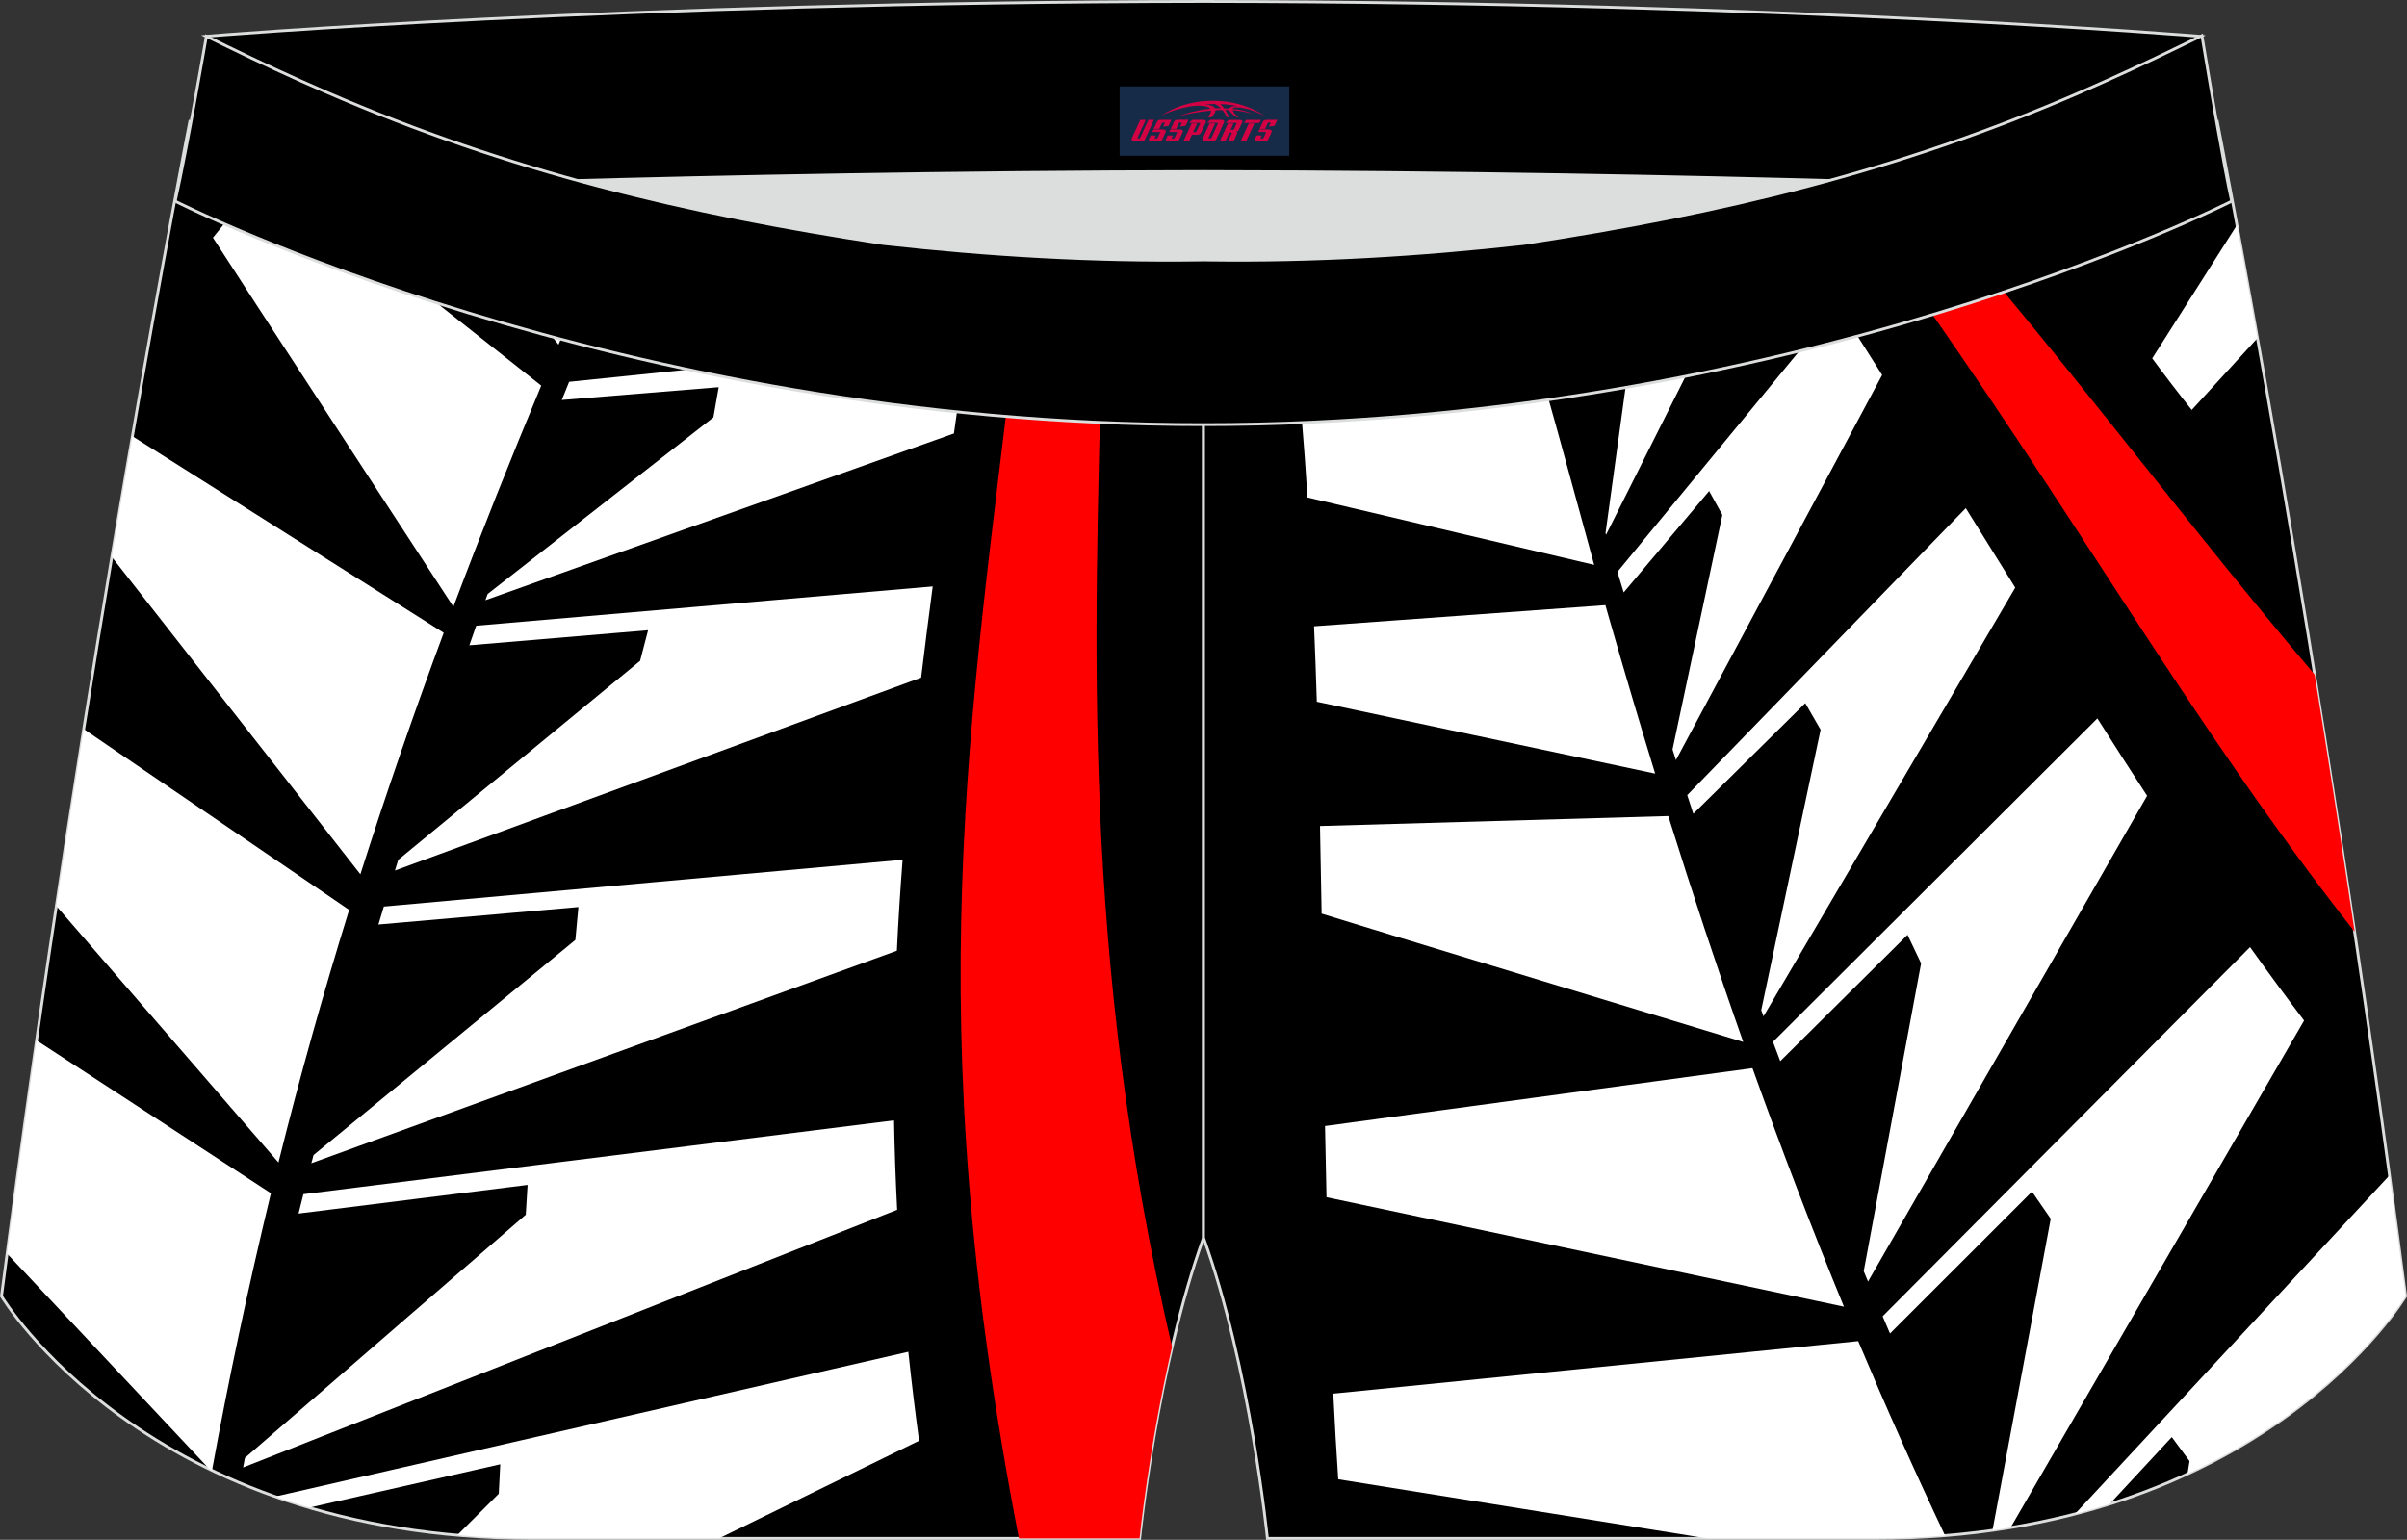 <?xml version="1.0" encoding="utf-8"?>
<!-- Generator: Adobe Illustrator 22.0.0, SVG Export Plug-In . SVG Version: 6.00 Build 0)  -->
<svg xmlns="http://www.w3.org/2000/svg" xmlns:xlink="http://www.w3.org/1999/xlink" version="1.1" id="图层_1" x="0px" y="0px" width="340.57px" height="217.94px" viewBox="0 0 340.57 217.94" enable-background="new 0 0 340.57 217.94" xml:space="preserve">
<rect x="0" y="0" width="340.57" height="217.94" fill="#333333" stroke="none"/>
<g>
	<path fill="#000001" stroke="#DCDDDD" stroke-width="0.4" stroke-miterlimit="22.926" d="M123.39,46.25   C85.2,40.44,59.14,32.98,26.85,17.22c0,0-14.83,75.21-26.64,166.24c0,0,20.45,34.28,75.19,34.28c54.73,0,85.85,0,85.85,0   s2.44-24.27,9.04-42.56V60.11l-0.44-11.42l0.44,11.42V48.68C154.54,48.88,138.91,47.99,123.39,46.25z"/>
	<path fill="#FF0001" d="M143.62,48.01c-6.31,54.13-13.85,95.62,0.55,169.73h17.07c0,0,1.31-12.98,4.59-27.1   c-12.87-55.48-10.97-99.3-9.93-142.08C151.8,48.45,147.71,48.26,143.62,48.01z"/>
	<path fill="#FFFFFF" d="M100.05,42.16c-2.62-0.53-5.19-1.08-7.72-1.65l-9.24,7.23l-0.6,1.46L100.05,42.16L100.05,42.16z    M83.48,38.39c-1.5,3.46-2.99,6.92-4.46,10.39l0,0L67.24,33.71C72.56,35.42,77.94,36.97,83.48,38.39L83.48,38.39z M18.73,61.74   c-0.92,5.31-1.9,11.02-2.91,17.08l35.17,44.92l0,0c3.68-11.56,7.62-22.94,11.79-34.18h0L18.73,61.74L18.73,61.74z M11.84,103.18   l37.56,25.6l0,0c-3.63,11.71-6.98,23.61-10,35.75L7.96,128.22C9.27,119.53,10.57,111.15,11.84,103.18L11.84,103.18z M5.16,147.24   c-1.4,9.78-2.8,19.87-4.17,30.18l28.62,30.49l0.39,0.19c2.29-12.55,5.05-25.62,8.33-39.21L5.16,147.24L5.16,147.24z M38.94,211.82   c1.56,0.55,3.17,1.07,4.83,1.56l27.01-6.13l-0.21,4.17l-5.87,5.86c3.41,0.3,6.97,0.46,10.69,0.46h26.34l28.31-13.82l0,0.01   c-0.58-4.3-1.09-8.5-1.52-12.6h0L38.94,211.82L38.94,211.82z M64.15,85.88c3.96-10.54,8.12-20.96,12.43-31.3l0,0L37.92,23.99l0,0   c-2.59,3.22-5.19,6.44-7.79,9.65C32.15,36.85,64.15,85.88,64.15,85.88L64.15,85.88z M126.94,171.23   c-0.22-4.29-0.37-8.51-0.44-12.66l0,0l-83.57,10.45c-0.23,0.92-0.46,1.83-0.69,2.74l32.41-4.05l-0.26,4.22l-39.74,34.42l-0.03,0.17   l-0.15,0.8l-0.07,0.38L126.94,171.23L126.94,171.23L126.94,171.23z M126.9,134.56L126.9,134.56l-82.85,30.08l0.09-0.34l0.02-0.06   l0.2-0.76l37.05-30.45l0.43-4.65l-28.3,2.47l0.07-0.22l0.44-1.46l0.26-0.86l73.4-6.62h0C127.38,125.99,127.1,130.27,126.9,134.56   L126.9,134.56z M130.33,95.91L130.33,95.91l-74.45,27.3l0.47-1.52l34.22-28.16l1.13-4.33l-25.29,2.13   c0.32-0.92,0.65-1.84,0.97-2.77L131.97,83h0C131.39,87.39,130.84,91.69,130.33,95.91L130.33,95.91z M134.97,61.35L68.68,84.95   l0.32-0.88l31.94-25l0.75-4.27l-22.2,1.81c0.35-0.86,0.69-1.72,1.04-2.57l56.3-5.79C136.19,52.73,135.57,57.09,134.97,61.35z"/>
	<path fill="#FFFFFF" d="M26.69,18.05c-0.28,1.42-0.9,4.65-1.8,9.44l4.59,1.01c1.1-1.23,2.22-2.47,3.35-3.74   c0.87-0.97,1.72-1.93,2.56-2.88L26.69,18.05z"/>
	<path fill="#000001" stroke="#DCDDDD" stroke-width="0.4" stroke-miterlimit="22.926" d="M217.19,46.25   c38.19-5.81,64.25-13.27,96.54-29.03c0,0,14.83,75.21,26.64,166.24c0,0-20.45,34.28-75.19,34.28c-54.73,0-85.85,0-85.85,0   s-2.44-24.27-9.04-42.56V60.11l0.44-11.42l-0.44,11.42V48.68C186.03,48.88,201.66,47.99,217.19,46.25z"/>
	<g>
		<path fill="#FF0001" d="M267.12,35.63c26.29,36.54,42.36,66.12,66.04,96.25c-1.92-12.88-3.83-25.09-5.66-36.41    c-18.11-21.33-33.66-42.39-51.22-62.72C273.24,33.76,270.2,34.72,267.12,35.63z"/>
		<path fill="#FFFFFF" d="M223.92,45.18c1.51-0.25,2.99-0.5,4.46-0.75l-7.68,10.21h0c-0.39-1.22-0.77-2.42-1.16-3.63l0,0    L223.92,45.18L223.92,45.18z M230.26,44.1l0.97,1.82l-4.06,29.52l0.07,0.25l17.24-34.35C239.9,42.32,235.17,43.24,230.26,44.1    L230.26,44.1z M338.09,166.36c0.77,5.63,1.53,11.32,2.28,17.09c0,0-8.95,15-30.86,25.16l0.29-1.81l-2.51-3.4l-8.79,9.47    c-1.58,0.5-3.22,0.97-4.9,1.4L338.09,166.36L338.09,166.36z M284.49,216.2l41.52-71.76l0,0c-2.6-3.42-5.14-6.88-7.65-10.39l0,0    l-51.98,52.25l0.35,0.83l0.6,1.4l0.09,0.21l20.09-20.08l2.65,3.84l-8.24,44.1C282.79,216.48,283.64,216.34,284.49,216.2    L284.49,216.2z M275.21,217.34c-3.21,0.26-6.55,0.4-10.04,0.4h-23.64l-52.18-8.37c-0.27-3.99-0.5-8.03-0.7-12.12l74.27-7.43l0,0    C266.79,199.01,270.88,208.19,275.21,217.34L275.21,217.34z M204.47,47.48c3.91-0.31,7.81-0.69,11.71-1.12    c0.39,1.31,0.77,2.61,1.15,3.92L204.47,47.48L204.47,47.48z M260.9,184.94c-4.61-11.22-8.9-22.47-12.94-33.76h0l-60.48,8.19    c0.06,3.37,0.13,6.73,0.21,10.08L260.9,184.94L260.9,184.94L260.9,184.94z M246.65,147.47c-3.74-10.62-7.25-21.27-10.6-31.97h0    l-49.28,1.41l0,0c0.09,4.13,0.16,8.27,0.23,12.4C190.63,130.47,246.65,147.47,246.65,147.47L246.65,147.47z M234.19,109.49    c-2.21-7.22-4.35-14.45-6.43-21.7l-0.61-2.14h0l-41.22,2.99l0,0c0.15,3.55,0.28,7.11,0.39,10.68v0L234.19,109.49L234.19,109.49    L234.19,109.49z M225.56,79.95c-2.37-8.58-4.68-17.26-7.14-25.9l-34.25,4.96l0,0.01c0.31,3.77,0.59,7.57,0.83,11.39h0    L225.56,79.95L225.56,79.95L225.56,79.95z M303.8,112.63c-2.33-3.57-4.67-7.21-7.04-10.95l0,0l-45.9,45.77    c0.34,0.92,0.69,1.83,1.03,2.74l18.01-17.88l1.92,4.04l-8.12,43.57l0.61,1.47L303.8,112.63L303.8,112.63L303.8,112.63z     M285.14,83.17l-35.62,60.68l-0.32-0.88l8.4-39.69l-2.17-3.76l-15.84,15.66c-0.29-0.88-0.58-1.76-0.86-2.64l39.41-40.62    C280.54,75.77,282.87,79.51,285.14,83.17L285.14,83.17z M266.31,53.07l-29.18,54.51l-0.48-1.5l7.05-33.2l-1.87-3.38l-12.09,14.35    l-0.89-2.91l31.13-37.81c0.91,1.42,1.83,2.86,2.76,4.31C263.95,49.35,265.14,51.22,266.31,53.07z"/>
		<path fill="#FFFFFF" d="M289.44,27.96c1.74-0.69,3.49-1.39,5.25-2.12l-4.22,3.85C290.13,29.11,289.78,28.53,289.44,27.96    L289.44,27.96z M316.5,31.86c0.82,4.44,1.8,9.81,2.91,16l-9.3,10.16c-1.9-2.39-3.76-4.82-5.59-7.3L316.5,31.86z"/>
	</g>
	<path fill="#DCDDDD" d="M217.19,46.25c32.31-4.91,55.93-11.01,82-22.32c-85.24-3.77-172.56-3.77-257.8,0   c26.06,11.3,49.69,17.4,82,22.32C152.9,49.57,187.67,49.57,217.19,46.25z"/>
	<path fill="#000001" stroke="#DCDDDD" stroke-width="0.4" stroke-miterlimit="22.926" d="M41.39,26.9c0,0,57.06-2.52,128.9-2.62   c71.84,0.1,128.9,2.62,128.9,2.62c4.74-2.06,7.2-19.34,12.17-21.76c0,0-58.03-4.85-141.07-4.94C87.25,0.29,29.19,5.13,29.19,5.13   C34.17,7.56,36.65,24.84,41.39,26.9z"/>
	<path fill="#000001" stroke="#DCDDDD" stroke-width="0.4" stroke-miterlimit="22.926" d="M124.94,34.46   c14.85,1.66,29.79,2.55,44.73,2.34l0.61-0.01l0.61,0.01c14.95,0.21,29.88-0.68,44.73-2.34c28.02-4.27,52.81-10.15,78.82-21.44   c4.73-2.06,9.42-4.23,14.05-6.49l3.06-1.49c1.29,7.74,3.2,18.96,4.21,23.44c0,0-62.32,31.65-145.5,31.62   C87.11,60.13,24.79,28.48,24.79,28.48c1.61-7.14,4.41-23.35,4.41-23.35l0.29,0.14l2.58,1.26c4.64,2.26,9.32,4.44,14.06,6.49   C72.14,24.31,96.92,30.19,124.94,34.46z"/>
	
</g>
<g id="tag_logo">
	<rect y="12.23" fill="#162B48" width="24" height="9.818" x="158.42"/>
	<g>
		<path fill="#D30044" d="M174.38,15.42l0.005-0.011c0.131-0.311,1.085-0.262,2.351,0.071c0.715,0.24,1.44,0.54,2.193,0.9    c-0.218-0.147-0.447-0.289-0.682-0.42l0.011,0.005l-0.011-0.005c-1.478-0.845-3.218-1.418-5.1-1.62    c-1.282-0.115-1.658-0.082-2.411-0.055c-2.449,0.142-4.68,0.905-6.458,2.095c1.26-0.638,2.722-1.075,4.195-1.336    c1.467-0.18,2.476-0.033,2.771,0.344c-1.691,0.175-3.469,0.633-4.555,1.075c1.156-0.338,2.967-0.665,4.647-0.813    c0.016,0.251-0.115,0.567-0.415,0.96h0.475c0.376-0.382,0.584-0.725,0.595-1.004c0.333-0.022,0.66-0.033,0.971-0.033    C173.21,15.86,173.42,16.21,173.62,16.6h0.262c-0.125-0.344-0.295-0.687-0.518-1.036c0.207,0,0.393,0.005,0.567,0.011    c0.104,0.267,0.496,0.66,1.058,1.025h0.245c-0.442-0.365-0.753-0.753-0.835-1.004c1.047,0.065,1.696,0.224,2.885,0.513    C176.2,15.68,175.46,15.51,174.38,15.42z M171.94,15.33c-0.164-0.295-0.655-0.485-1.402-0.551    c0.464-0.033,0.922-0.055,1.364-0.055c0.311,0.147,0.589,0.344,0.84,0.589C172.48,15.31,172.21,15.32,171.94,15.33z M173.92,15.38c-0.224-0.016-0.458-0.027-0.715-0.044c-0.147-0.202-0.311-0.398-0.502-0.6c0.082,0,0.164,0.005,0.24,0.011    c0.72,0.033,1.429,0.125,2.138,0.273C174.41,14.98,174.03,15.14,173.92,15.38z"/>
		<path fill="#D30044" d="M161.34,16.96L160.17,19.51C159.99,19.88,160.26,20.02,160.74,20.02l0.873,0.005    c0.115,0,0.251-0.049,0.327-0.175l1.342-2.891H162.5L161.28,19.59H161.11c-0.147,0-0.185-0.033-0.147-0.125l1.156-2.504H161.34L161.34,16.96z M163.2,18.31h1.271c0.36,0,0.584,0.125,0.442,0.425L164.44,19.77C164.34,19.99,164.07,20.02,163.84,20.02H162.92c-0.267,0-0.442-0.136-0.349-0.333l0.235-0.513h0.742L163.37,19.55C163.35,19.6,163.39,19.61,163.45,19.61h0.18    c0.082,0,0.125-0.016,0.147-0.071l0.376-0.813c0.011-0.022,0.011-0.044-0.055-0.044H163.03L163.2,18.31L163.2,18.31z M164.02,18.24h-0.78l0.475-1.025c0.098-0.218,0.338-0.256,0.578-0.256H165.74L165.35,17.8L164.57,17.92l0.262-0.562H164.54c-0.082,0-0.12,0.016-0.147,0.071L164.02,18.24L164.02,18.24z M165.61,18.31L165.44,18.68h1.069c0.06,0,0.06,0.016,0.049,0.044    L166.18,19.54C166.16,19.59,166.12,19.61,166.04,19.61H165.86c-0.055,0-0.104-0.011-0.082-0.06l0.175-0.376H165.21L164.98,19.69C164.88,19.88,165.06,20.02,165.33,20.02h0.916c0.24,0,0.502-0.033,0.605-0.251l0.475-1.031c0.142-0.3-0.082-0.425-0.442-0.425H165.61L165.61,18.31z M166.42,18.24l0.371-0.818c0.022-0.055,0.06-0.071,0.147-0.071h0.295L166.97,17.91l0.791-0.115l0.387-0.845H166.7c-0.24,0-0.48,0.038-0.578,0.256L165.65,18.24L166.42,18.24L166.42,18.24z M168.82,18.7h0.278c0.087,0,0.153-0.022,0.202-0.115    l0.496-1.075c0.033-0.076-0.011-0.12-0.125-0.12H168.27l0.431-0.431h1.522c0.355,0,0.485,0.153,0.393,0.355l-0.676,1.445    c-0.06,0.125-0.175,0.333-0.644,0.327l-0.649-0.005L168.21,20.02H167.43l1.178-2.558h0.785L168.82,18.7L168.82,18.7z     M171.41,19.51c-0.022,0.049-0.06,0.076-0.142,0.076h-0.191c-0.082,0-0.109-0.027-0.082-0.076l0.944-2.051h-0.785l-0.987,2.138    c-0.125,0.273,0.115,0.415,0.453,0.415h0.72c0.327,0,0.649-0.071,0.769-0.322l1.085-2.384c0.093-0.202-0.06-0.355-0.415-0.355    h-1.533l-0.431,0.431h1.38c0.115,0,0.164,0.033,0.131,0.104L171.41,19.51L171.41,19.51z M174.13,18.38h0.278    c0.087,0,0.158-0.022,0.202-0.115l0.344-0.753c0.033-0.076-0.011-0.12-0.125-0.12h-1.402l0.425-0.431h1.527    c0.355,0,0.485,0.153,0.393,0.355l-0.529,1.124c-0.044,0.093-0.147,0.18-0.393,0.18c0.224,0.011,0.256,0.158,0.175,0.327    l-0.496,1.075h-0.785l0.54-1.167c0.022-0.055-0.005-0.087-0.104-0.087h-0.235L173.36,20.02h-0.785l1.178-2.558h0.785L174.13,18.38L174.13,18.38z M176.7,17.47L175.52,20.02h0.785l1.184-2.558H176.7L176.7,17.47z M178.21,17.4l0.202-0.431h-2.1l-0.295,0.431    H178.21L178.21,17.4z M178.19,18.31h1.271c0.36,0,0.584,0.125,0.442,0.425l-0.475,1.031c-0.104,0.218-0.371,0.251-0.605,0.251    h-0.916c-0.267,0-0.442-0.136-0.349-0.333l0.235-0.513h0.742L178.36,19.55c-0.022,0.049,0.022,0.06,0.082,0.06h0.18    c0.082,0,0.125-0.016,0.147-0.071l0.376-0.813c0.011-0.022,0.011-0.044-0.049-0.044h-1.069L178.19,18.31L178.19,18.31z     M179,18.24H178.22l0.475-1.025c0.098-0.218,0.338-0.256,0.578-0.256h1.451l-0.387,0.845l-0.791,0.115l0.262-0.562h-0.295    c-0.082,0-0.12,0.016-0.147,0.071L179,18.24z"/>
	</g>
</g>
</svg>